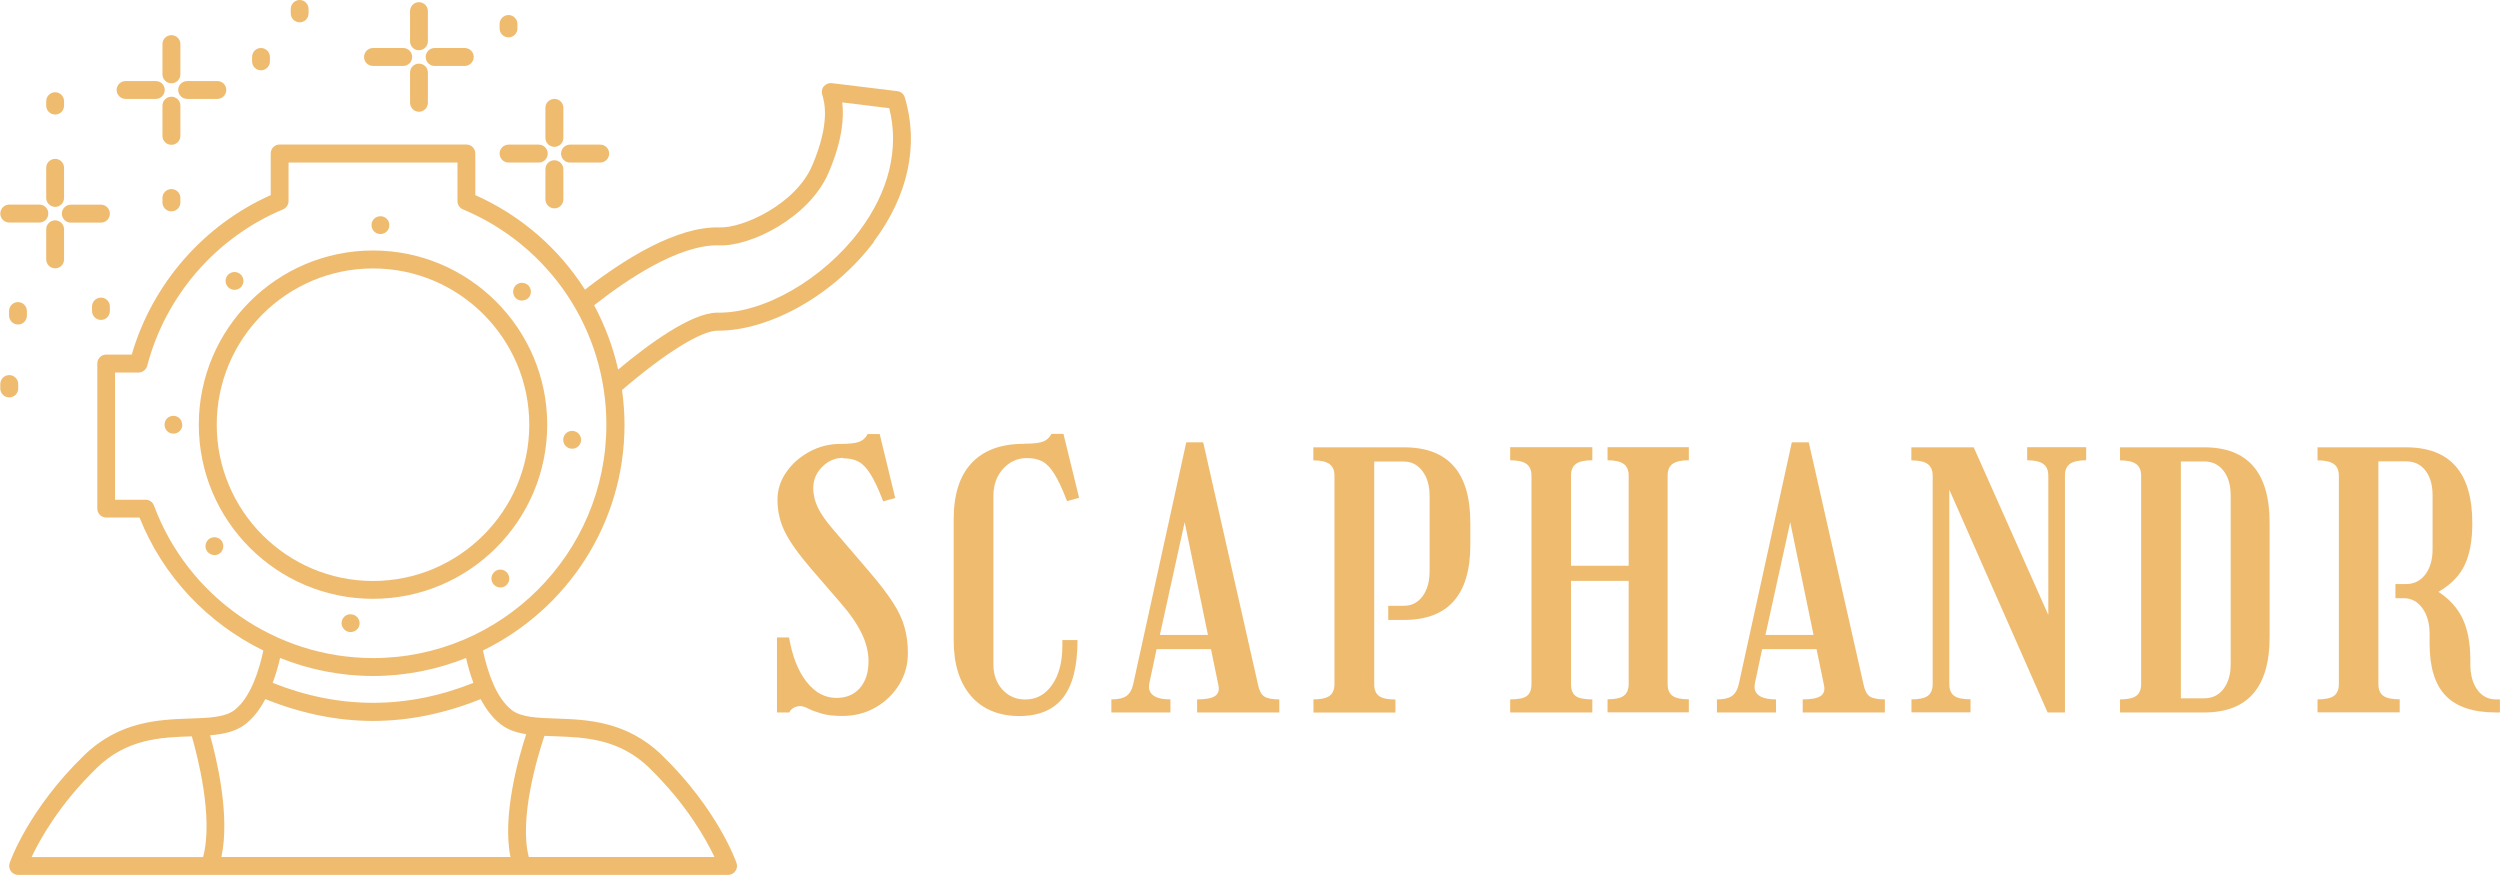 <?xml version="1.0" encoding="UTF-8"?>
<svg id="Calque_2" data-name="Calque 2" xmlns="http://www.w3.org/2000/svg" xmlns:xlink="http://www.w3.org/1999/xlink" viewBox="0 0 251 87.84">
  <defs>
    <style>
      .cls-1 {
        fill: #eebb6f;
      }

      .cls-1, .cls-2 {
        stroke-width: 0px;
      }

      .cls-3 {
        clip-path: url(#clippath-2);
      }

      .cls-2 {
        fill: none;
      }

      .cls-4 {
        clip-path: url(#clippath-1);
      }

      .cls-5 {
        clip-path: url(#clippath);
      }
    </style>
    <clipPath id="clippath">
      <rect class="cls-2" y="20.15" width="5.48" height="2.42"/>
    </clipPath>
    <clipPath id="clippath-1">
      <rect class="cls-2" x="28.84" width="2.42" height="2.43"/>
    </clipPath>
    <clipPath id="clippath-2">
      <rect class="cls-2" y="37.07" width="2.25" height="3.22"/>
    </clipPath>
  </defs>
  <g id="Calque_1-2" data-name="Calque 1">
    <g>
      <path class="cls-1" d="M37.45,58.33c-8.65,0-15.69-7.04-15.69-15.69s7.04-15.69,15.69-15.69,15.69,7.04,15.69,15.69-7.04,15.69-15.69,15.69ZM37.45,25.15c-9.64,0-17.49,7.84-17.49,17.49s7.84,17.48,17.49,17.48,17.49-7.84,17.49-17.48-7.85-17.49-17.49-17.49"/>
      <path class="cls-1" d="M49.66,57.4c-.38.31-.43.88-.11,1.26.18.21.43.32.68.32.21,0,.41-.05.57-.2.4-.32.43-.88.13-1.26-.32-.39-.88-.45-1.27-.13"/>
      <path class="cls-1" d="M57.38,45.05h.07c.47,0,.86-.36.89-.82.04-.5-.34-.93-.84-.97-.48-.03-.92.34-.95.82-.04.5.32.93.82.97"/>
      <path class="cls-1" d="M52.4,30.17c.22,0,.43-.07.61-.21.36-.34.39-.9.07-1.27-.34-.36-.9-.4-1.27-.07-.36.34-.39.9-.07,1.27.18.2.43.29.66.29"/>
      <path class="cls-1" d="M35.3,61.68c-.5-.07-.95.29-1,.79-.06.48.31.93.81.99h.09c.45,0,.84-.32.9-.79.05-.5-.31-.93-.79-.99"/>
      <path class="cls-1" d="M23.54,29.1c.23,0,.45-.09.63-.25.36-.34.36-.92.02-1.27s-.91-.36-1.27-.02c-.36.34-.36.91-.02,1.27.18.18.41.27.65.27"/>
      <path class="cls-1" d="M38.16,23.5h.03c.48,0,.88-.37.9-.86.02-.5-.36-.92-.86-.93-.5-.02-.92.36-.93.86-.02.48.37.92.86.93"/>
      <path class="cls-1" d="M17.41,41.75c-.5,0-.89.39-.89.89s.39.9.89.9.9-.41.9-.9h-.02c0-.5-.39-.89-.88-.89"/>
      <path class="cls-1" d="M20.99,54.11c-.39.31-.48.86-.18,1.26.18.23.45.36.71.36.2,0,.38-.05.56-.18.38-.31.45-.88.16-1.27-.31-.39-.88-.45-1.26-.16"/>
      <path class="cls-1" d="M62.06,37.1c-.51-2.27-1.33-4.43-2.41-6.45,3.16-2.49,8.45-6.11,12.53-6.02,3.1.16,9.06-2.74,11.01-7.29,1.46-3.41,1.54-5.69,1.37-7.06l4.72.58c1.03,4.03-.03,8.38-2.99,12.32-3.63,4.83-9.61,8.31-14.27,8.21-2.61,0-6.98,3.22-9.95,5.71ZM37.45,66.07c-9.77,0-18.6-6.16-21.99-15.31-.13-.35-.46-.59-.84-.59h-3.07v-12.77h2.36c.41,0,.76-.28.87-.67,1.83-7.03,6.93-12.91,13.64-15.71.33-.14.55-.47.55-.83v-3.87h16.96v3.87c0,.36.22.69.55.83,8.75,3.66,14.4,12.14,14.4,21.62,0,12.92-10.51,23.43-23.43,23.43ZM52.83,73.71c-.78,2.38-2.42,8.18-1.58,12.33h-29.02c.9-4.18-.5-9.95-1.14-12.22,1.37-.11,2.57-.37,3.55-1.11.83-.65,1.49-1.55,2-2.52,3.59,1.44,7.2,2.19,10.81,2.19s7.22-.75,10.81-2.19c.52.98,1.17,1.87,2,2.52.73.57,1.6.85,2.56,1ZM65.22,77.13c3.7,3.6,5.67,7.13,6.51,8.91h-18.64c-1.01-3.89.91-10.2,1.57-12.16.35.02.68.03,1.04.04,3.02.11,6.45.22,9.52,3.2ZM9.68,77.13c3.06-2.98,6.49-3.1,9.51-3.2.02,0,.04,0,.07,0,.53,1.82,2.2,8.15,1.13,12.12H3.17c.84-1.78,2.8-5.31,6.51-8.91ZM46.79,66.05c.17.77.41,1.63.74,2.51-6.69,2.67-13.46,2.67-20.15,0,.32-.87.57-1.73.74-2.5,2.92,1.17,6.08,1.81,9.34,1.81s6.45-.65,9.34-1.81ZM87.72,24.26c3.46-4.59,4.56-9.73,3.12-14.48-.1-.34-.4-.59-.75-.63l-6.57-.8c-.3-.04-.6.08-.8.31s-.26.55-.17.84c.21.69.85,2.79-1.01,7.13-1.68,3.93-7.07,6.32-9.31,6.2-4.31-.11-9.58,3.2-13.5,6.25-2.6-4.09-6.38-7.43-11.01-9.49v-4.18c0-.5-.4-.9-.9-.9h-18.75c-.49,0-.89.4-.89.9v4.18c-6.75,3.01-11.9,8.93-13.95,16.01h-2.57c-.49,0-.89.4-.89.9v14.56c0,.5.4.9.89.9h3.35c2.36,5.94,6.88,10.64,12.43,13.35-.36,1.71-1.19,4.66-2.9,5.98-.95.73-2.55.79-4.41.85-3.18.11-7.14.25-10.7,3.71-5.57,5.41-7.39,10.58-7.46,10.8-.09.28-.05.58.12.81.17.24.44.38.73.38h71.28c.29,0,.56-.14.73-.38.17-.23.21-.54.12-.81-.08-.22-1.9-5.38-7.46-10.8-3.56-3.46-7.52-3.6-10.7-3.71-1.86-.06-3.46-.12-4.41-.85-.78-.61-1.38-1.55-1.83-2.57,0,0,0,0,0-.01,0,0,0,0,0,0-.54-1.2-.87-2.48-1.06-3.4,8.4-4.1,14.21-12.7,14.21-22.66,0-1.18-.09-2.35-.25-3.49,4.28-3.68,7.94-5.96,9.58-5.96,5.24.03,11.7-3.59,15.72-8.93"/>
      <path class="cls-1" d="M18.11,7.46v-3.03c0-.5-.4-.9-.9-.9s-.9.4-.9.9v3.03c0,.5.4.9.9.9s.9-.4.9-.9"/>
      <path class="cls-1" d="M18.11,10.61c0-.5-.4-.9-.9-.9s-.9.4-.9.9v3.03c0,.5.4.9.9.9s.9-.4.9-.9v-3.03"/>
      <path class="cls-1" d="M18.79,9.93h3.03c.49,0,.9-.4.9-.9s-.4-.89-.9-.89h-3.03c-.5,0-.9.4-.9.89s.4.9.9.9"/>
      <path class="cls-1" d="M11.71,9.03c0,.5.4.9.9.9h3.03c.5,0,.9-.4.9-.9s-.4-.89-.9-.89h-3.03c-.5,0-.9.4-.9.89"/>
      <path class="cls-1" d="M4.64,19.87c0,.49.4.9.9.9s.89-.4.89-.9v-3.03c0-.49-.4-.89-.89-.89s-.9.4-.9.89v3.03"/>
      <path class="cls-1" d="M4.64,26.05c0,.49.4.89.9.89s.89-.4.89-.89v-3.03c0-.49-.4-.9-.89-.9s-.9.4-.9.9v3.03"/>
      <path class="cls-1" d="M10.14,20.55h-3.03c-.49,0-.9.4-.9.9s.4.9.9.9h3.03c.49,0,.89-.4.89-.9s-.4-.9-.89-.9"/>
      <g class="cls-5">
        <path class="cls-1" d="M.93,22.34h3.03c.49,0,.89-.4.89-.9s-.4-.9-.89-.9H.93c-.49,0-.9.4-.9.9s.4.9.9.9"/>
      </g>
      <path class="cls-1" d="M55.66,14.74c.5,0,.9-.4.9-.89v-3.03c0-.49-.4-.89-.9-.89s-.9.4-.9.89v3.03c0,.49.4.89.9.89"/>
      <path class="cls-1" d="M55.66,20.92c.5,0,.9-.4.9-.9v-3.03c0-.49-.4-.9-.9-.9s-.9.4-.9.9v3.03c0,.49.4.9.9.9"/>
      <path class="cls-1" d="M57.23,16.32h3.03c.49,0,.9-.4.9-.9s-.4-.9-.9-.9h-3.03c-.49,0-.9.4-.9.9s.4.9.9.9"/>
      <path class="cls-1" d="M51.06,16.32h3.03c.5,0,.9-.4.9-.9s-.4-.9-.9-.9h-3.03c-.5,0-.9.4-.9.9s.4.9.9.9"/>
      <path class="cls-1" d="M25.31,5.72v.45c0,.49.4.89.89.89s.9-.4.9-.89v-.45c0-.49-.4-.9-.9-.9s-.89.4-.89.9"/>
      <path class="cls-1" d="M42.06,5.04c.5,0,.9-.4.9-.9V1.12c0-.5-.4-.9-.9-.9s-.89.4-.89.9v3.03c0,.5.4.9.89.9"/>
      <path class="cls-1" d="M42.06,11.22c.5,0,.9-.4.9-.9v-3.03c0-.5-.4-.9-.9-.9s-.89.4-.89.9v3.03c0,.49.4.9.89.9"/>
      <path class="cls-1" d="M43.63,6.62h3.03c.49,0,.9-.4.9-.9s-.4-.9-.9-.9h-3.03c-.49,0-.89.4-.89.9s.4.9.89.9"/>
      <path class="cls-1" d="M40.48,4.82h-3.03c-.5,0-.9.4-.9.9s.4.9.9.9h3.03c.49,0,.9-.4.9-.9s-.4-.9-.9-.9"/>
      <path class="cls-1" d="M51.06,3.75c.49,0,.89-.4.89-.89v-.45c0-.49-.4-.9-.89-.9s-.9.4-.9.9v.45c0,.49.4.89.9.89"/>
      <g class="cls-4">
        <path class="cls-1" d="M29.19.9v.44c0,.5.4.9.9.9s.89-.4.89-.9v-.44c0-.5-.4-.9-.89-.9s-.9.4-.9.9"/>
      </g>
      <path class="cls-1" d="M17.21,18.98c-.49,0-.9.4-.9.9v.44c0,.5.4.9.9.9s.9-.4.9-.9v-.44c0-.49-.4-.9-.9-.9"/>
      <path class="cls-1" d="M1.81,30.33c-.5,0-.9.4-.9.9v.45c0,.49.4.9.9.9s.89-.4.89-.9v-.45c0-.49-.4-.9-.89-.9"/>
      <g class="cls-3">
        <path class="cls-1" d="M.93,39.9c.49,0,.9-.4.9-.89v-.45c0-.49-.4-.9-.9-.9s-.9.4-.9.9v.45c0,.49.4.89.9.89"/>
      </g>
      <path class="cls-1" d="M10.14,29.88c-.5,0-.9.4-.9.9v.44c0,.5.4.9.9.9s.89-.4.89-.9v-.44c0-.5-.4-.9-.89-.9"/>
      <path class="cls-1" d="M4.64,10.61c0,.49.4.89.9.89s.89-.4.89-.89v-.45c0-.5-.4-.9-.89-.9s-.9.4-.9.9v.45"/>
      <path class="cls-1" d="M84.65,45.97c-.81,0-1.51.3-2.11.91-.6.6-.89,1.31-.89,2.14,0,.66.16,1.32.48,1.98.32.65.84,1.38,1.57,2.22l3.59,4.19c1.01,1.18,1.8,2.21,2.35,3.07.56.86.95,1.68,1.17,2.48.23.79.34,1.67.34,2.64,0,1.16-.3,2.21-.89,3.16-.59.95-1.38,1.71-2.38,2.28-.99.56-2.09.84-3.29.84-.88,0-1.6-.08-2.14-.25-.54-.16-.97-.32-1.3-.49-.32-.17-.6-.25-.83-.25s-.46.07-.68.2c-.21.13-.34.27-.38.44h-1.25v-7.53h1.21c.33,1.9.91,3.38,1.76,4.46.86,1.08,1.85,1.61,3,1.61.99,0,1.77-.33,2.35-.99.58-.66.87-1.56.87-2.69,0-.92-.23-1.85-.68-2.78-.45-.94-1.16-1.98-2.15-3.11l-2.98-3.45c-1.23-1.44-2.1-2.66-2.59-3.66-.5-1.01-.74-2.08-.74-3.22,0-.99.29-1.91.88-2.76.59-.86,1.37-1.54,2.33-2.06.96-.52,1.98-.78,3.07-.78.9,0,1.54-.07,1.91-.21.38-.14.66-.4.86-.78h1.21l1.56,6.42-1.21.33c-.45-1.18-.87-2.08-1.25-2.69-.38-.62-.78-1.05-1.2-1.28-.41-.23-.94-.35-1.57-.35Z"/>
      <path class="cls-1" d="M102.8,44.55c.9,0,1.54-.07,1.91-.21.38-.14.66-.4.86-.78h1.2l1.57,6.42-1.21.33c-.45-1.18-.87-2.08-1.25-2.69-.38-.62-.78-1.05-1.2-1.28-.41-.23-.94-.35-1.57-.35-.95,0-1.75.36-2.4,1.08-.65.72-.97,1.62-.97,2.68v16.96c0,1.03.3,1.87.91,2.53.6.66,1.37.99,2.29.99,1.11,0,2-.49,2.69-1.47.69-.98,1.03-2.29,1.03-3.93v-.57h1.52v.04c0,2.58-.48,4.49-1.44,5.73-.96,1.24-2.43,1.86-4.42,1.86s-3.67-.67-4.83-2.01c-1.16-1.35-1.74-3.21-1.74-5.58v-12.15c0-2.48.59-4.37,1.79-5.65,1.2-1.29,2.95-1.94,5.25-1.94Z"/>
      <path class="cls-1" d="M115.39,68.66c-.1.5.03.88.4,1.16.37.27.94.4,1.72.4v1.31h-5.93v-1.31c.69,0,1.2-.12,1.52-.35.33-.24.56-.65.68-1.21l5.32-24.25h1.7l5.5,24.31c.12.6.32.99.62,1.2.3.2.81.3,1.52.3v1.31h-8.25v-1.31c.86,0,1.45-.11,1.8-.34.34-.23.45-.6.33-1.12l-.74-3.59h-5.46l-.74,3.49ZM116.45,63.75h4.83l-2.34-11.32-2.49,11.32Z"/>
      <path class="cls-1" d="M131.86,70.22c.76,0,1.3-.12,1.62-.35.33-.24.5-.64.5-1.18v-20.93c0-.54-.17-.93-.5-1.17-.33-.24-.87-.37-1.62-.37v-1.31h9.09c4.45,0,6.67,2.52,6.67,7.57v2.23c0,5.02-2.23,7.53-6.67,7.53h-1.57v-1.42h1.57c.78,0,1.4-.32,1.88-.96.47-.64.7-1.48.7-2.52v-7.59c0-1.02-.25-1.84-.73-2.47-.48-.63-1.1-.94-1.85-.94h-2.98v22.36c0,.55.16.94.49,1.18.33.24.88.35,1.64.35v1.31h-8.23v-1.31Z"/>
      <path class="cls-1" d="M153.76,68.68v-20.93c0-.54-.17-.93-.5-1.17-.33-.24-.87-.37-1.64-.37v-1.31h8.25v1.31c-.76,0-1.32.12-1.65.37-.33.24-.49.63-.49,1.17v9.05h5.79v-9.05c0-.54-.17-.93-.5-1.17-.33-.24-.87-.37-1.62-.37v-1.31h8.16v1.31c-.76,0-1.3.12-1.64.37-.33.24-.49.63-.49,1.17v20.93c0,.55.16.94.49,1.18.33.24.88.35,1.64.35v1.31h-8.16v-1.31c.76,0,1.3-.12,1.62-.35.33-.24.5-.64.5-1.18v-10.36h-5.79v10.36c0,.57.15.97.47,1.2.31.23.87.34,1.67.34v1.31h-8.25v-1.31c.81,0,1.36-.11,1.67-.34.31-.23.47-.62.47-1.2Z"/>
      <path class="cls-1" d="M176.19,68.66c-.1.5.03.88.4,1.16.37.27.94.4,1.72.4v1.31h-5.93v-1.31c.69,0,1.2-.12,1.52-.35.33-.24.56-.65.68-1.21l5.32-24.25h1.7l5.5,24.31c.12.6.32.99.62,1.2.3.2.81.3,1.52.3v1.31h-8.25v-1.31c.86,0,1.45-.11,1.8-.34.34-.23.45-.6.33-1.12l-.74-3.59h-5.46l-.74,3.49ZM177.25,63.75h4.83l-2.34-11.32-2.49,11.32Z"/>
      <path class="cls-1" d="M191.9,70.22c.76,0,1.31-.12,1.64-.35.33-.24.5-.64.5-1.18v-20.93c0-.54-.17-.93-.5-1.17-.33-.24-.87-.37-1.64-.37v-1.31h6.26l7.49,16.83v-13.99c0-.54-.17-.93-.5-1.17-.33-.24-.87-.37-1.62-.37v-1.31h5.92v1.31c-.76,0-1.3.12-1.64.37-.33.24-.49.63-.49,1.17v23.78h-1.74l-9.87-22.37v19.52c0,.55.16.94.49,1.18.33.24.88.35,1.64.35v1.31h-5.93v-1.31Z"/>
      <path class="cls-1" d="M212.85,70.22c.76,0,1.3-.12,1.62-.35.33-.24.5-.64.5-1.18v-20.93c0-.54-.17-.93-.5-1.17-.33-.24-.87-.37-1.62-.37v-1.31h8.45c4.38,0,6.57,2.53,6.57,7.59v11.44c0,5.06-2.19,7.59-6.57,7.59h-8.45v-1.31ZM221.3,46.33h-2.34v23.78h2.34c.81,0,1.45-.31,1.93-.93.48-.63.73-1.45.73-2.48v-16.96c0-1.05-.25-1.88-.73-2.49-.48-.61-1.12-.92-1.93-.92Z"/>
      <path class="cls-1" d="M232.68,70.22c.76,0,1.31-.12,1.64-.35.33-.24.5-.64.5-1.18v-20.93c0-.54-.17-.93-.5-1.17-.33-.24-.87-.37-1.64-.37v-1.31h8.87c4.45,0,6.67,2.54,6.67,7.63,0,1.73-.26,3.13-.77,4.19-.5,1.07-1.38,1.96-2.63,2.69,1.13.74,1.94,1.65,2.44,2.72.5,1.08.76,2.44.76,4.1v.45c0,1.05.23,1.9.7,2.56.47.65,1.1.97,1.88.97h.39v1.31h-.39c-2.29,0-3.98-.56-5.06-1.69-1.08-1.12-1.61-2.87-1.61-5.24v-.99c0-1.04-.25-1.89-.73-2.56-.48-.66-1.1-.99-1.86-.99h-.84v-1.42h1.06c.81,0,1.45-.32,1.94-.96.48-.64.73-1.48.73-2.52v-5.43c0-1.05-.24-1.88-.72-2.49-.47-.61-1.12-.92-1.95-.92h-2.77v22.36c0,.55.16.94.49,1.18.33.24.88.35,1.65.35v1.31h-8.25v-1.31Z"/>
    </g>
  </g>
</svg>